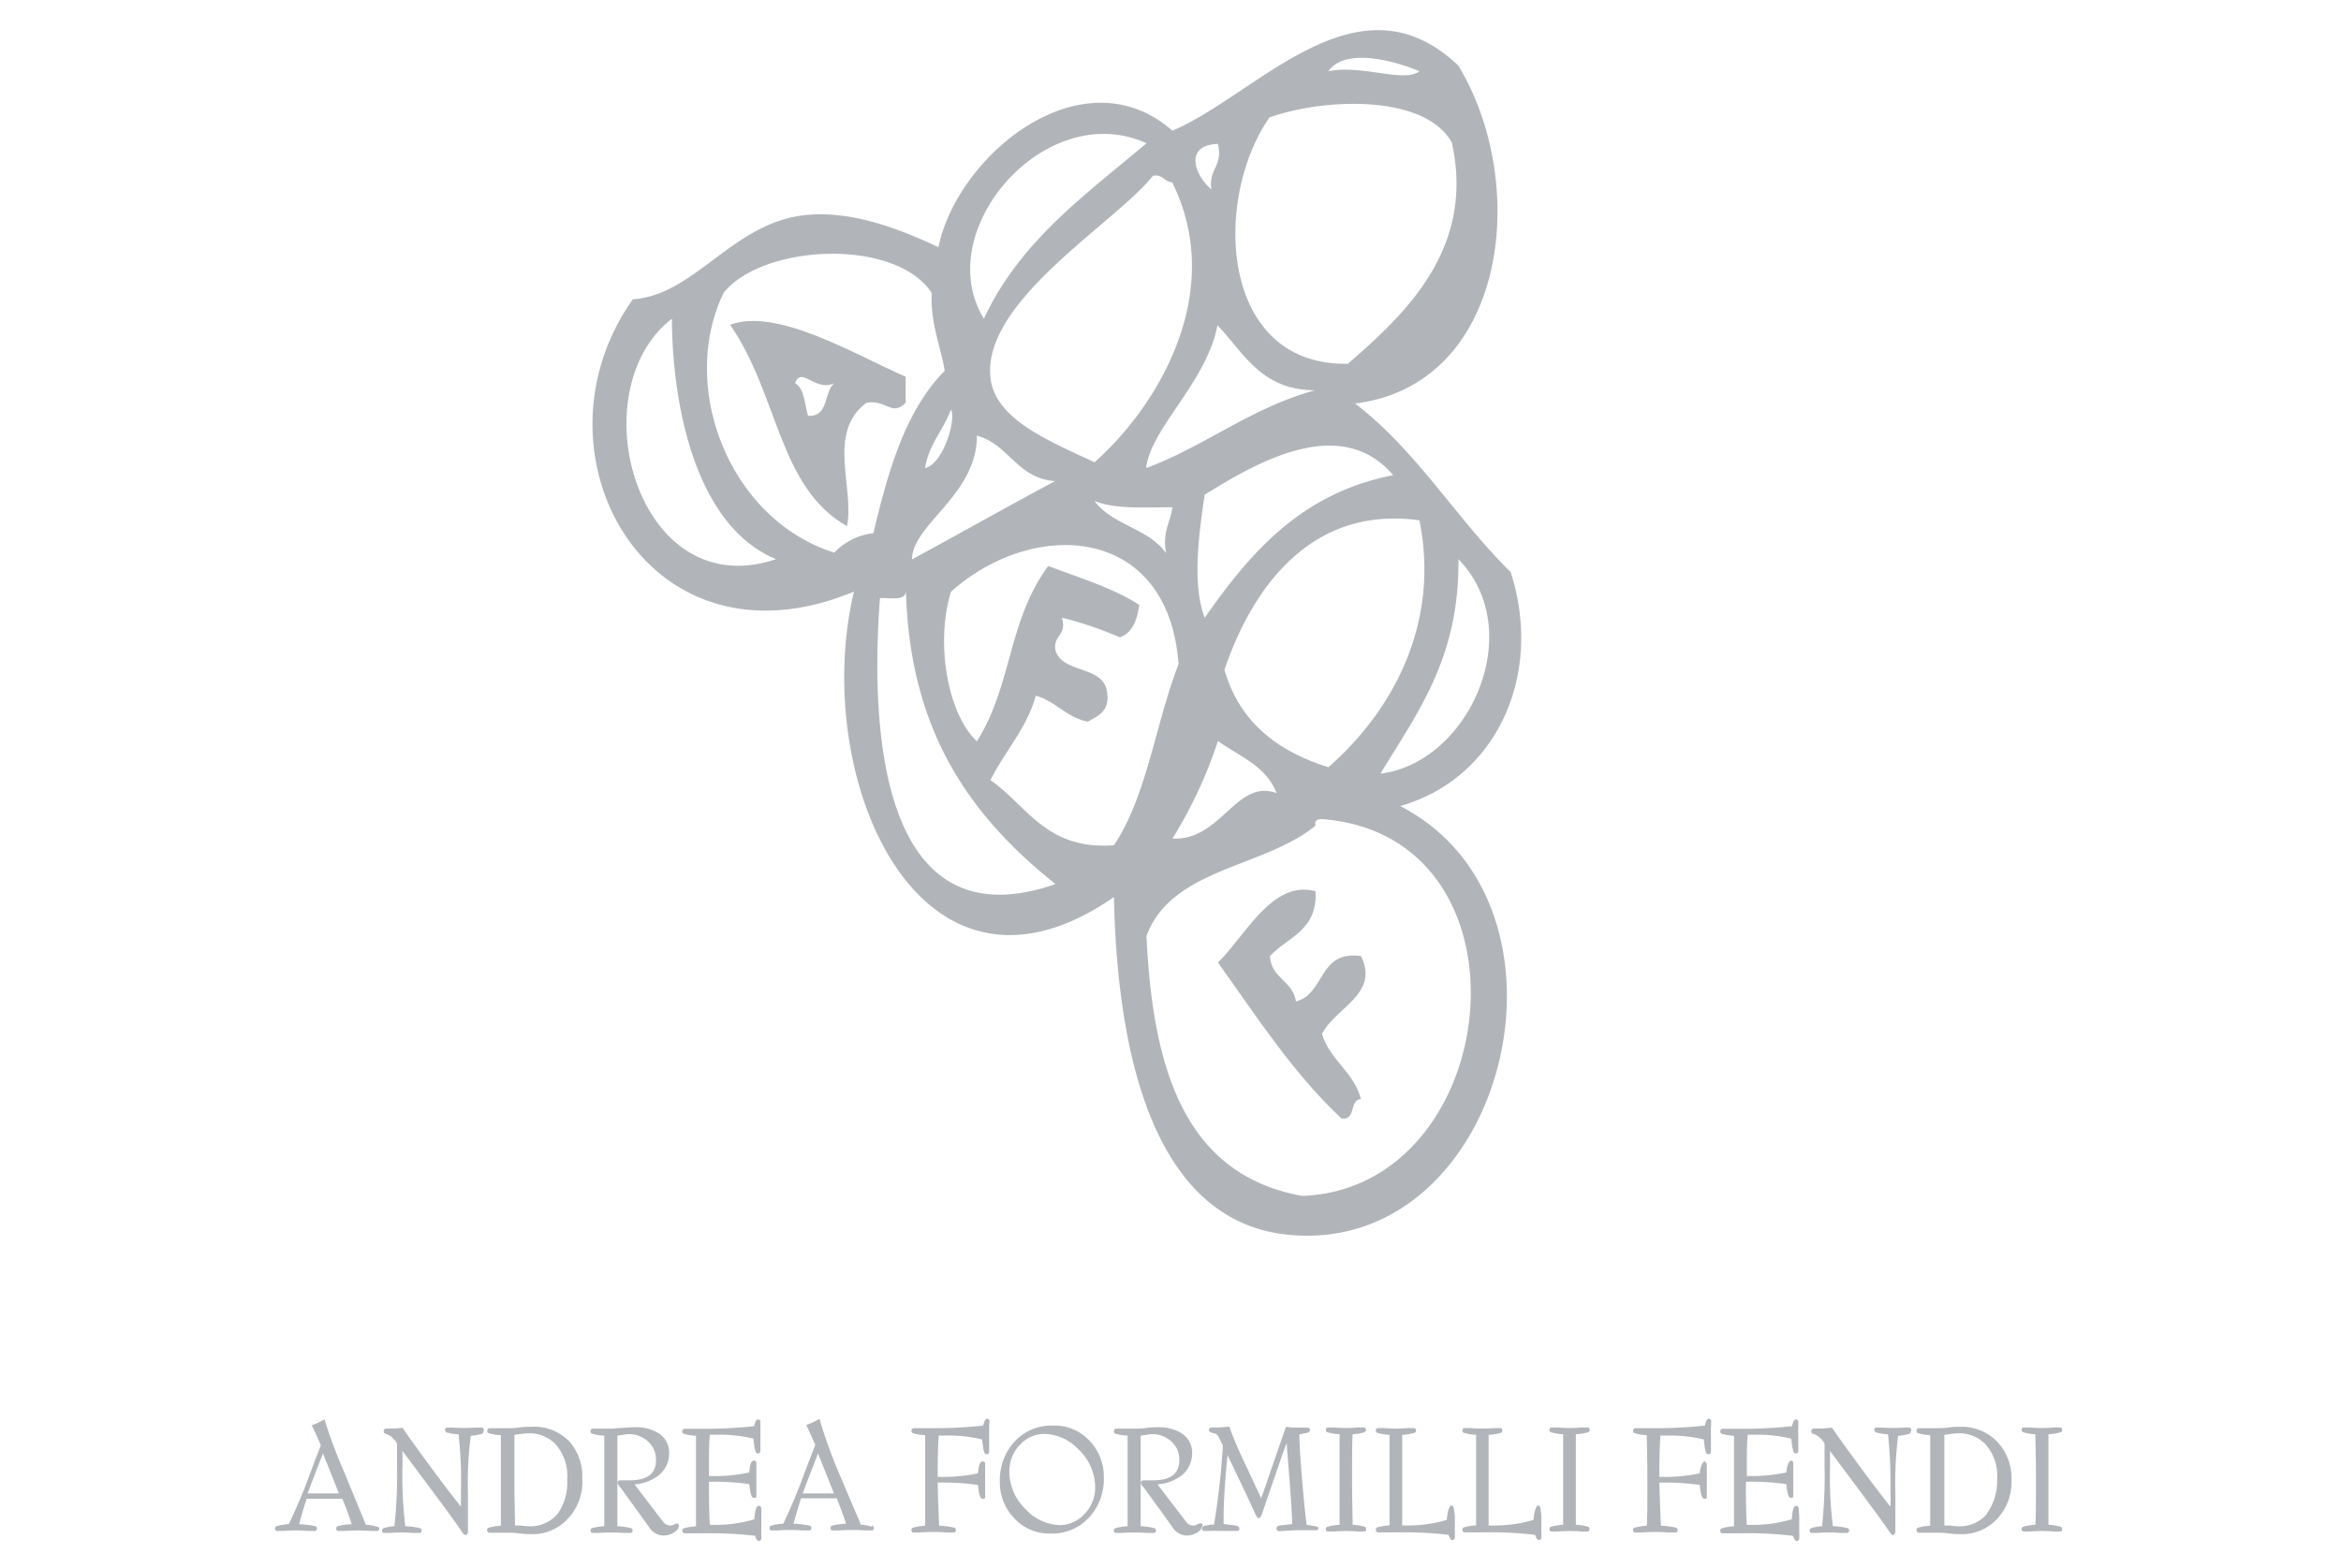 <svg xmlns="http://www.w3.org/2000/svg" viewBox="0 0 197 132"><defs><style>.a{fill:none;}.b{fill:#b1b5ba;}</style></defs><rect class="a" width="197" height="132"/><path class="b" d="M68,35c1.76.11,1.33-2,2.19-2.74-1.57.76-2.78-1.49-3.28,0,.81.46.79,1.76,1.09,2.74m8.21-3.29v2.19c-1.15,1.19-1.57-.27-3.29,0-3.37,2.48-1,7.16-1.64,10.39-5.78-3.25-5.76-11.08-9.84-16.95,3.94-1.49,10.6,2.56,14.77,4.37"/><path class="b" d="M110.7,75c.21,3.32-2.34,3.87-3.83,5.48.1,1.89,1.93,2.07,2.19,3.82,2.46-.63,1.86-4.33,5.47-3.82,1.59,3.21-2.2,4.35-3.28,6.56.68,2.22,2.66,3.17,3.28,5.47-1,.06-.38,1.81-1.64,1.64-4.06-3.79-7.13-8.56-10.4-13.13,2.27-2.19,4.58-7,8.21-6"/><path class="b" d="M96.48,78.79C97,90,99.7,98.9,109.6,100.67c17-.66,20.08-30.3,1.65-31.72-.34,0-.65.08-.55.55-4.29,3.55-12.12,3.56-14.22,9.29m2.18-8.2c4.13.19,5.37-5.07,8.76-3.83-.85-2.26-3.11-3.09-4.93-4.38a37.76,37.76,0,0,1-3.83,8.21M74.05,50.35c-1,13.43,1,28.86,14.77,24.07C81.93,68.91,76.57,61.87,76.24,49.8c-.1.81-1.33.5-2.19.55m42.12,14.77c7.45-.91,12.45-12,6.56-18.05.1,8.3-3.47,12.94-6.56,18.05m-17-9.3c-.91-11.7-12.25-12.2-19.15-6-1.32,4.33-.27,10.29,2.19,12.58,3-4.8,2.57-10.07,6-14.76,2.61,1,5.45,1.84,7.66,3.28-.18,1.27-.56,2.35-1.64,2.73A29.69,29.69,0,0,0,89.36,52c.46,1.55-.77,1.42-.54,2.74.63,2.1,4.32,1.15,4.37,3.82.1,1.37-.84,1.72-1.64,2.19-1.83-.36-2.67-1.7-4.38-2.19-.81,2.83-2.61,4.67-3.82,7.11,3.12,2.17,4.68,5.9,10.39,5.48,2.79-4.15,3.51-10.35,5.47-15.32m3.83.55c1.26,4.39,4.44,6.86,8.75,8.2,4.9-4.28,9.5-11.56,7.66-20.78-9-1.25-14,5.49-16.41,12.58m-4.92-9.85c-.32-1.77.37-2.54.54-3.83-2.38,0-4.92.18-6.56-.54,1.42,2,4.58,2.34,6,4.37m3.28-4.92c-.44,3-1.11,7.52,0,10.39,3.83-5.47,8.11-10.49,15.86-12-4.46-5.23-11.59-1-15.86,1.64M76.78,47.07c4-2.17,8-4.43,12-6.57-3.22-.24-3.85-3.08-6.57-3.83,0,5-5.37,7.39-5.47,10.4m1.1-7.66c1.61-.42,2.65-4.24,2.18-4.92-.64,1.72-1.84,2.89-2.18,4.92m18.6,0c5-1.87,8.79-5.06,14.22-6.56-4.53,0-6-3.17-8.21-5.47-.89,4.77-5.59,8.62-6,12M65.3,47.07c-7-2.92-8.73-13.5-8.76-20.24C48.67,32.94,53.63,51,65.3,47.07m8.2-2.19c1.25-5.32,2.74-10.39,6-13.67-.37-2.19-1.2-3.92-1.1-6.57-3.13-4.66-14.23-4.07-17.5,0-3.84,7.94.48,19.09,9.3,21.88a5.47,5.47,0,0,1,3.28-1.64M98.66,15.34c-.7,0-.76-.7-1.64-.54-3.18,4-14.38,10.53-13.67,17,.39,3.53,5,5.34,8.75,7.11,5.22-4.58,11.15-14.22,6.56-23.52m3.28.55c-.26-1.73,1-1.93.55-3.83-2.9.12-1.95,2.66-.55,3.83M82.8,26.83c3-6.5,8.54-10.43,13.68-14.77C88,8.19,78.25,19.43,82.8,26.83m24.07-17c-4.87,6.93-4.23,21,6.56,20.79,4.72-4.11,10.73-9.61,8.75-18.6C120,8,111.7,8.19,106.87,9.87M111.79,6c2.81-.59,6.32,1,7.66,0-1.81-.79-6.25-2.09-7.66,0M114,33.94c5.18,3.94,8.53,9.7,13.13,14.22,2.78,8.66-1.18,17.38-9.3,19.69,16.2,8.36,8.89,37.77-9.3,36.1C96.78,102.88,94,88,93.74,75.51,77.34,86.91,68.15,65.4,71.86,49.8,54.39,57.06,44.14,38,53.26,25.19c5.3-.35,8.45-6.61,14.77-7.11,3.55-.29,7.3,1,10.94,2.73C80.58,13,91.13,4.4,98.66,11c7.12-3,15.58-13.56,24.07-5.47,6.1,10.12,4,26.92-8.75,28.44"/><path class="b" d="M31.7,128.51a3.49,3.49,0,0,0-.91-.16L29,124a43,43,0,0,1-1.65-4.38l0-.11-.1,0a6.94,6.94,0,0,1-.93.44l-.1,0,.05.09c.16.35.41.89.73,1.62-.32.82-.59,1.52-.81,2.12a48.16,48.16,0,0,1-1.89,4.52,4.41,4.41,0,0,0-1,.16.2.2,0,0,0-.16.2.21.21,0,0,0,.13.21v0h.09v-.09l0,.09.46,0a13.64,13.64,0,0,1,2.12,0l.51,0v0h.1v0a.21.21,0,0,0,.12-.21.2.2,0,0,0-.16-.2,9.24,9.24,0,0,0-1.34-.16c.21-.78.42-1.5.64-2.14h3c.28.67.54,1.39.79,2.14a5.61,5.61,0,0,0-1.15.16.19.19,0,0,0-.16.2.2.2,0,0,0,.13.21v0h.09v0l.51,0a15,15,0,0,1,2.22,0l.46,0,0-.06v.06h.1v0a.21.21,0,0,0,.12-.21A.22.22,0,0,0,31.7,128.51Zm-5.81-2.8c.15-.42.58-1.55,1.29-3.36l1.34,3.36Z"/><path class="b" d="M40.46,120.17h-.09v.09h0v-.09l-.41,0a12.55,12.55,0,0,1-1.84,0l-.42,0v0h-.11v0a.22.22,0,0,0,0,.41,4.8,4.8,0,0,0,1,.16,35.3,35.3,0,0,1,.2,4.75c0,.56,0,1,0,1.33-1.2-1.49-2.73-3.55-4.57-6.12-.15-.24-.27-.41-.34-.51l0,0h0l-.64.06-.33,0-.36,0a.23.23,0,0,0-.26.25c0,.07,0,.15.18.2a1.66,1.66,0,0,1,.71.48c.21.24.23.35.23.38s0,.41,0,.81,0,.73,0,1a39.36,39.36,0,0,1-.22,5.1,4.1,4.1,0,0,0-.9.16.22.22,0,0,0-.14.2.21.21,0,0,0,.13.21v0h.09v-.09l0,.09.39,0a11.9,11.9,0,0,1,2,0l.5,0v0h.1v0a.21.21,0,0,0,.12-.21.19.19,0,0,0-.16-.2,6.1,6.1,0,0,0-1.21-.16,34.34,34.34,0,0,1-.24-5.1c0-.54,0-1,0-1.23,2.79,3.73,4.48,6,5,6.8.13.19.21.27.29.27s.22-.05.22-.33c0-.08,0-.52,0-1.34s0-1.45,0-1.92a29.75,29.75,0,0,1,.24-4.76,4.61,4.61,0,0,0,.9-.15.2.2,0,0,0,.15-.2A.21.21,0,0,0,40.46,120.17Z"/><path class="b" d="M44.72,120.1c-.23,0-.56,0-1,.06s-.75.06-1,.06-.42,0-.75,0l-.75,0a.21.21,0,0,0-.22.23.2.2,0,0,0,.15.2,4.22,4.22,0,0,0,1,.16c0,.63,0,1.91,0,3.8s0,3.19,0,3.82a4.57,4.57,0,0,0-1,.16.2.2,0,0,0-.16.2.21.21,0,0,0,.22.23c.16,0,.42,0,.75,0s.59,0,.75,0,.54,0,1,.06.76.06,1,.06a4,4,0,0,0,3-1.22A4.51,4.51,0,0,0,49,124.45a4.44,4.44,0,0,0-1.11-3.14A4.14,4.14,0,0,0,44.72,120.1Zm2.22,7.31a3,3,0,0,1-2.4,1.07,6.41,6.41,0,0,1-.77-.07l-.43,0c0-.65-.05-1.94-.05-3.83s0-3.15,0-3.8l.45-.06a6.84,6.84,0,0,1,.76-.07,3.08,3.08,0,0,1,2.23.9,4,4,0,0,1,1,3A4.54,4.54,0,0,1,46.94,127.41Z"/><path class="b" d="M56.93,128.25s-.06,0-.24.1a.71.71,0,0,1-.9-.28c-.42-.53-.83-1.07-1.25-1.62s-.92-1.2-1.14-1.5a3.68,3.68,0,0,0,1.8-.6,2.35,2.35,0,0,0,1.11-2,1.92,1.92,0,0,0-1-1.77,3.59,3.59,0,0,0-1.85-.44q-.36,0-1.05.06c-.46,0-.8.06-1,.06s-.41,0-.74,0l-.76,0a.21.21,0,0,0-.22.23.2.2,0,0,0,.16.2,4,4,0,0,0,1,.16c0,.63,0,1.91,0,3.8s0,3.19,0,3.82a4.57,4.57,0,0,0-1,.16.2.2,0,0,0-.16.2.21.21,0,0,0,.13.21v0h.09v-.09l0,.09.46,0a13.9,13.9,0,0,1,2.14,0l.5,0v0h.1v0a.21.21,0,0,0,.12-.21.19.19,0,0,0-.15-.2,6.39,6.39,0,0,0-1.13-.16c0-.65,0-1.94,0-3.82s0-3.15,0-3.8l.43-.06a4,4,0,0,1,.52-.07,2.35,2.35,0,0,1,1.63.62,2,2,0,0,1,.67,1.58c0,1.14-.73,1.69-2.23,1.69h-.76a.21.21,0,0,0-.24.2c0,.06,0,.13.28.46,1,1.38,1.82,2.5,2.39,3.31a1.48,1.48,0,0,0,1.18.68,1.72,1.72,0,0,0,.86-.24c.28-.17.41-.32.41-.47A.18.18,0,0,0,56.93,128.25Z"/><path class="b" d="M64.07,127a.22.22,0,0,0-.23-.24c-.16,0-.29.2-.36,1.13a11.37,11.37,0,0,1-3.34.47h-.4c-.05-.61-.08-1.83-.08-3.63h.14a20.32,20.32,0,0,1,3.25.2c.11,1,.23,1.16.4,1.16s.2,0,.2-.25c0,0,0,0,0-.56,0-.36,0-.63,0-.8s0-.39,0-.74,0-.55,0-.56a.2.2,0,0,0-.2-.23c-.22,0-.34.29-.4,1a14,14,0,0,1-3.25.3h-.14c0-1.7,0-2.87.08-3.48l.34,0h.41a11.84,11.84,0,0,1,2.91.33c.11,1.15.22,1.24.35,1.24s.24,0,.24-.28c0,0,0-.05,0-.57,0-.35,0-.58,0-.69s0-.36,0-.64c0-.44,0-.47,0-.49a.19.19,0,0,0-.2-.19c-.14,0-.23.16-.33.57a37,37,0,0,1-4.32.22c-.17,0-.42,0-.75,0l-.75,0a.21.21,0,0,0-.22.23.19.19,0,0,0,.15.2,4.22,4.22,0,0,0,1,.16c0,.63,0,1.9,0,3.79s0,3.2,0,3.83a4.8,4.8,0,0,0-1,.16.19.19,0,0,0-.15.2.21.21,0,0,0,.22.23c.16,0,.42,0,.75,0s.58,0,.75,0a32.11,32.11,0,0,1,4.4.21c.11.31.19.43.3.43a.21.21,0,0,0,.23-.22c0-.07,0-.22,0-.46a4.07,4.07,0,0,1,0-.47c0-.15,0-.4,0-.74S64.07,127.06,64.07,127Z"/><path class="b" d="M73.36,128.51a3.49,3.49,0,0,0-.91-.16L70.6,124A42.47,42.47,0,0,1,69,119.58l0-.11-.1,0a6.94,6.94,0,0,1-.93.44l-.1,0,0,.09c.17.35.41.89.74,1.62l-.82,2.12a46.22,46.22,0,0,1-1.88,4.52,4.41,4.41,0,0,0-1,.16.2.2,0,0,0-.16.2.21.21,0,0,0,.13.21v0h.09v-.09l0,.09.45,0a13.77,13.77,0,0,1,2.13,0l.51,0v0h.1v0a.21.21,0,0,0,.12-.21.2.2,0,0,0-.16-.2,9.24,9.24,0,0,0-1.34-.16c.21-.78.42-1.5.63-2.14h3c.27.67.54,1.39.79,2.14a5.86,5.86,0,0,0-1.16.16.19.19,0,0,0-.15.2.21.21,0,0,0,.12.21v0h.09v0l.51,0a15,15,0,0,1,2.22,0l.46,0v0h.11v0a.22.22,0,0,0,0-.41Zm-5.81-2.8c.15-.42.58-1.55,1.29-3.36l1.34,3.36Z"/><path class="b" d="M83.27,119.65a.19.19,0,0,0-.2-.22c-.14,0-.23.16-.33.57a37.11,37.11,0,0,1-4.32.22c-.17,0-.42,0-.75,0l-.75,0a.21.21,0,0,0-.22.23.19.19,0,0,0,.15.2,4.22,4.22,0,0,0,1,.16c0,.63,0,1.9,0,3.79s0,3.2,0,3.83a4.8,4.8,0,0,0-1,.16.19.19,0,0,0-.15.2.21.21,0,0,0,.12.21v0h.09v0l.47,0a15.77,15.77,0,0,1,2.28,0l.56,0v0h.1v0a.21.21,0,0,0,.12-.21.19.19,0,0,0-.16-.2,6.5,6.5,0,0,0-1.25-.16q-.12-2.77-.12-3.63h.14a20.32,20.32,0,0,1,3.25.2c.1,1,.23,1.16.4,1.16s.2,0,.2-.25c0,0,0-.4,0-.56,0-.36,0-.63,0-.8s0-.39,0-.74,0-.53,0-.56a.2.2,0,0,0-.2-.23c-.22,0-.34.29-.4,1a14.06,14.06,0,0,1-3.25.3h-.14c0-1,0-2.14.08-3.48l.34,0h.41a11.9,11.9,0,0,1,2.91.33c.11,1.15.22,1.24.35,1.24s.24,0,.24-.28c0,0,0-.05,0-.57,0-.35,0-.58,0-.69s0-.35,0-.63S83.27,119.66,83.27,119.65Z"/><path class="b" d="M88.61,120a4.22,4.22,0,0,0-3.26,1.38,4.75,4.75,0,0,0-1.21,3.31,4.33,4.33,0,0,0,1.19,3.09,4,4,0,0,0,3.09,1.31,4.21,4.21,0,0,0,3.26-1.39,4.75,4.75,0,0,0,1.21-3.31,4.38,4.38,0,0,0-1.2-3.11A4,4,0,0,0,88.61,120Zm2.63,7.46a2.81,2.81,0,0,1-2,.92,4.06,4.06,0,0,1-2.91-1.32,4.39,4.39,0,0,1-1.39-3.19,3.18,3.18,0,0,1,.92-2.28,2.8,2.8,0,0,1,2-.89,4.08,4.08,0,0,1,2.9,1.31,4.4,4.4,0,0,1,1.4,3.21A3.14,3.14,0,0,1,91.24,127.46Z"/><path class="b" d="M100.94,128.25s-.06,0-.24.1a.71.71,0,0,1-.9-.28c-.42-.53-.83-1.07-1.25-1.62s-.92-1.2-1.14-1.5a3.68,3.68,0,0,0,1.8-.6,2.35,2.35,0,0,0,1.11-2,1.92,1.92,0,0,0-1-1.77,3.61,3.61,0,0,0-1.86-.44c-.23,0-.58,0-1,.06s-.8.06-1,.06-.41,0-.75,0l-.75,0a.21.21,0,0,0-.22.23.2.2,0,0,0,.15.2,4.22,4.22,0,0,0,1,.16c0,.63,0,1.91,0,3.8s0,3.19,0,3.82a4.57,4.57,0,0,0-1,.16.2.2,0,0,0-.16.2.21.21,0,0,0,.13.21v0h.09v-.09l0,.09.46,0a13.9,13.9,0,0,1,2.14,0l.5,0v0h.1v0a.21.21,0,0,0,.12-.21.19.19,0,0,0-.16-.2,6.11,6.11,0,0,0-1.12-.16c0-.65,0-1.94,0-3.82s0-3.15,0-3.8l.43-.06a4,4,0,0,1,.52-.07,2.35,2.35,0,0,1,1.63.62,2,2,0,0,1,.67,1.58c0,1.14-.73,1.69-2.23,1.69h-.76c-.18,0-.24.11-.24.2s0,.13.28.46c1,1.38,1.82,2.5,2.39,3.31a1.48,1.48,0,0,0,1.18.68,1.72,1.72,0,0,0,.86-.24c.28-.17.4-.32.4-.47A.17.17,0,0,0,100.94,128.25Z"/><path class="b" d="M110.68,128.47l-.72-.11c-.12-.83-.25-2.18-.4-4s-.22-3-.22-3.62l.57-.11c.27-.05.33-.17.33-.26s-.06-.2-.23-.2l-.5,0-.68,0a4.44,4.44,0,0,1-.54-.06l-.08,0-1.38,4h0c-.32.95-.55,1.6-.7,2l-1.37-2.93a31.89,31.89,0,0,1-1.28-3l0-.08h-.08l-.84.06-.26,0-.31,0c-.17,0-.26.08-.26.23s.28.23.38.25a.56.56,0,0,1,.43.3c.1.22.23.46.37.72a62.62,62.62,0,0,1-.75,6.68l-.28,0-.41.08c-.08,0-.32.07-.32.25a.2.2,0,0,0,.13.2v0h.09v-.1h0v.1l.39,0a7.46,7.46,0,0,1,.79,0c.29,0,.62,0,1,0l.52,0v0h.1v0a.2.2,0,0,0,.13-.2c0-.09-.06-.21-.33-.26l-1-.12v-.25c0-.15,0-.27,0-.35,0-1.27.11-3,.33-5.2,1,2.09,1.77,3.7,2.33,4.94.13.27.2.36.29.36s.19-.1.29-.37l.15-.46.59-1.72c.6-1.69,1-3,1.34-3.78,0,.07,0,.15,0,.24l.26,3.31c.12,1.58.18,2.68.19,3.28l-1,.12c-.26,0-.32.17-.32.26a.21.21,0,0,0,.23.22h0c.84-.05,1.39-.08,1.64-.08s.58,0,.93,0l.5,0v0h.1v0a.2.2,0,0,0,.13-.19C111,128.54,110.76,128.49,110.68,128.47Z"/><path class="b" d="M114.79,120.57a.2.2,0,0,0,.16-.2.21.21,0,0,0-.13-.21v0h-.09v.09l0-.09-.46,0a11.58,11.58,0,0,1-2,0l-.47,0v0h-.1v0a.21.21,0,0,0-.13.21.2.2,0,0,0,.16.2,4.21,4.21,0,0,0,1,.16c0,.63,0,1.91,0,3.8s0,3.19,0,3.82a4.8,4.8,0,0,0-1,.16.2.2,0,0,0-.16.2.21.21,0,0,0,.13.21v0h.1v0l.47,0a11.58,11.58,0,0,1,2,0l.46,0,0-.07v.07h.1v0a.22.22,0,0,0,0-.41,4.8,4.8,0,0,0-1-.16c0-.65-.05-1.93-.05-3.82s0-3.15.05-3.8A4,4,0,0,0,114.79,120.57Z"/><path class="b" d="M122.34,127c0-.25-.18-.27-.23-.27s-.28.21-.36,1.21a11.37,11.37,0,0,1-3.34.47H118c0-.63,0-1.92,0-3.84s0-3.16,0-3.79a4,4,0,0,0,1-.16.19.19,0,0,0,.16-.2.2.2,0,0,0-.13-.21v0h-.09v0l-.47,0a11.58,11.58,0,0,1-2,0l-.47,0v0h-.1v0a.21.21,0,0,0-.12.21.19.19,0,0,0,.15.2,4.22,4.22,0,0,0,1,.16c0,.63,0,1.91,0,3.79s0,3.2,0,3.83a4.8,4.8,0,0,0-1,.16.19.19,0,0,0-.15.2.21.21,0,0,0,.22.23c.17,0,.43,0,.76,0s.57,0,.74,0a32.11,32.11,0,0,1,4.4.21c.11.31.19.43.3.43s.23,0,.23-.3c0,0,0-.09,0-.33a3.12,3.12,0,0,1,0-.52c0-.21,0-.47,0-.78S122.34,127.06,122.34,127Z"/><path class="b" d="M129.63,127c0-.25-.17-.27-.22-.27s-.28.21-.36,1.21a11.42,11.42,0,0,1-3.34.47h-.44c0-.63,0-1.92,0-3.84s0-3.16,0-3.79a4.21,4.21,0,0,0,1-.16.2.2,0,0,0,.16-.2.21.21,0,0,0-.13-.21v0h-.1v0l-.46,0a11.7,11.7,0,0,1-2,0l-.46,0,0,.08v-.08h-.09v0a.21.21,0,0,0-.13.21.2.2,0,0,0,.16.2,4,4,0,0,0,1,.16c0,.63,0,1.91,0,3.79s0,3.2,0,3.83a4.57,4.57,0,0,0-1,.16.2.2,0,0,0-.16.2.21.21,0,0,0,.22.23c.18,0,.43,0,.76,0s.58,0,.74,0a31.91,31.91,0,0,1,4.4.21c.11.31.2.43.31.43s.22,0,.22-.3a2,2,0,0,0,0-.33,4.73,4.73,0,0,1,0-.52c0-.21,0-.47,0-.78S129.63,127.06,129.63,127Z"/><path class="b" d="M133.62,120.57a.19.19,0,0,0,.15-.2.2.2,0,0,0-.13-.21v0h-.09v0l-.47,0a11.58,11.58,0,0,1-2,0l-.47,0v0h-.1v0a.21.21,0,0,0-.12.21.19.19,0,0,0,.15.2,4.22,4.22,0,0,0,1,.16c0,.63,0,1.91,0,3.8s0,3.19,0,3.82a4.8,4.8,0,0,0-1,.16.19.19,0,0,0-.15.2.21.21,0,0,0,.12.21v0h.09v0l.47,0a11.58,11.58,0,0,1,2,0l.47,0v0h.1v0a.21.21,0,0,0,.12-.21.19.19,0,0,0-.15-.2,4.8,4.8,0,0,0-1-.16c0-.65,0-1.93,0-3.82s0-3.15,0-3.8A4.22,4.22,0,0,0,133.62,120.57Z"/><path class="b" d="M144,119.65a.2.2,0,0,0-.2-.22c-.14,0-.24.16-.33.57a37.11,37.11,0,0,1-4.32.22c-.17,0-.42,0-.75,0l-.75,0a.22.22,0,0,0-.23.23.2.2,0,0,0,.16.2,4.21,4.21,0,0,0,1,.16c0,.63.05,1.9.05,3.79s0,3.2-.05,3.83a4.8,4.8,0,0,0-1,.16.2.2,0,0,0-.16.2.21.21,0,0,0,.13.21v0h.1v0l.47,0a15.77,15.77,0,0,1,2.28,0l.56,0v0h.1v0a.21.21,0,0,0,.12-.21.2.2,0,0,0-.16-.2,6.5,6.5,0,0,0-1.25-.16c-.08-1.85-.12-3.06-.13-3.63h.15a20.41,20.41,0,0,1,3.25.2c.1,1,.23,1.16.4,1.16s.19,0,.19-.25c0,0,0-.4,0-.56,0-.36,0-.63,0-.8s0-.39,0-.74,0-.53,0-.56-.1-.23-.19-.23-.34.29-.4,1a14.06,14.06,0,0,1-3.25.3h-.15c0-1,0-2.14.09-3.48l.34,0h.4a11.84,11.84,0,0,1,2.91.33c.11,1.15.23,1.24.36,1.24s.24,0,.24-.28c0,0,0-.05,0-.57,0-.35,0-.58,0-.69a6.13,6.13,0,0,1,0-.63C144,119.7,144,119.66,144,119.65Z"/><path class="b" d="M151.36,127a.22.22,0,0,0-.22-.24c-.17,0-.29.2-.36,1.13a11.42,11.42,0,0,1-3.34.47H147c-.05-.61-.08-1.83-.08-3.63h.15a20.41,20.41,0,0,1,3.25.2c.1,1,.23,1.16.39,1.16s.2,0,.2-.25c0,0,0,0,0-.56,0-.36,0-.63,0-.8s0-.39,0-.74,0-.55,0-.56c0-.17-.1-.23-.2-.23s-.33.29-.39,1a14.12,14.12,0,0,1-3.25.3H147c0-1.7,0-2.87.08-3.48l.34,0h.41a11.84,11.84,0,0,1,2.91.33c.11,1.15.23,1.24.36,1.24s.23,0,.23-.28c0,0,0-.05,0-.57,0-.35,0-.58,0-.69a6.29,6.29,0,0,1,0-.64c0-.44,0-.47,0-.49a.18.18,0,0,0-.19-.19c-.14,0-.24.16-.34.57a36.87,36.87,0,0,1-4.32.22c-.16,0-.41,0-.74,0l-.76,0a.21.21,0,0,0-.22.23.2.2,0,0,0,.16.2,4.21,4.21,0,0,0,1,.16c0,.63,0,1.9,0,3.79s0,3.2,0,3.83a4.68,4.68,0,0,0-1,.16.2.2,0,0,0-.16.2.21.21,0,0,0,.22.23c.17,0,.42,0,.76,0s.58,0,.74,0a31.91,31.91,0,0,1,4.4.21c.11.31.2.43.31.43a.2.2,0,0,0,.22-.22,4.33,4.33,0,0,0,0-.46c0-.23,0-.39,0-.47s0-.4,0-.74S151.36,127.06,151.36,127Z"/><path class="b" d="M160.71,120.17h-.09v.09h0l0-.09-.4,0a12.55,12.55,0,0,1-1.84,0l-.43,0v0h-.1v0a.2.2,0,0,0-.12.21.21.21,0,0,0,.15.2,5,5,0,0,0,1,.16,37.13,37.13,0,0,1,.2,4.75,12,12,0,0,1,0,1.33c-1.19-1.49-2.72-3.55-4.56-6.12a5.73,5.73,0,0,0-.35-.51l0,0H154l-.63.06-.33,0-.36,0a.23.23,0,0,0-.26.25c0,.07,0,.15.18.2a1.72,1.72,0,0,1,.71.48c.2.24.23.35.23.38s0,.41,0,.81,0,.73,0,1a40,40,0,0,1-.21,5.1,3.87,3.87,0,0,0-.9.16.21.21,0,0,0-.14.2.2.2,0,0,0,.13.21v0h.09v-.09l0,.09.38,0a12,12,0,0,1,2,0l.5,0v0h.1v0a.21.21,0,0,0,.12-.21.2.2,0,0,0-.16-.2,6.1,6.1,0,0,0-1.21-.16,34.34,34.34,0,0,1-.24-5.1c0-.54,0-1,0-1.23,2.79,3.73,4.47,6,5,6.8.13.19.21.27.29.27s.21-.05.21-.33c0-.08,0-.52,0-1.34s0-1.45,0-1.92a31.49,31.49,0,0,1,.23-4.76,4.34,4.34,0,0,0,.9-.15.21.21,0,0,0,.16-.2A.22.22,0,0,0,160.71,120.17Z"/><path class="b" d="M165,120.1c-.22,0-.55,0-1,.06s-.74.06-1,.06-.42,0-.75,0l-.75,0a.21.21,0,0,0-.22.23.19.19,0,0,0,.15.2,4.22,4.22,0,0,0,1,.16c0,.63,0,1.91,0,3.8s0,3.19,0,3.82a4.8,4.8,0,0,0-1,.16.19.19,0,0,0-.15.2.21.21,0,0,0,.22.23c.16,0,.41,0,.75,0s.58,0,.75,0,.54,0,1,.06.76.06,1,.06a4,4,0,0,0,3-1.22,4.5,4.5,0,0,0,1.27-3.31,4.44,4.44,0,0,0-1.1-3.14A4.15,4.15,0,0,0,165,120.1Zm2.23,7.31a3,3,0,0,1-2.4,1.07,6.24,6.24,0,0,1-.77-.07l-.44,0c0-.65,0-1.94,0-3.83s0-3.15,0-3.8l.45-.06a6.84,6.84,0,0,1,.76-.07,3.08,3.08,0,0,1,2.23.9,4,4,0,0,1,1,3A4.6,4.6,0,0,1,167.19,127.41Z"/><path class="b" d="M173.38,128.51a4.8,4.8,0,0,0-1-.16c0-.65,0-1.93,0-3.82s0-3.15,0-3.8a4.21,4.21,0,0,0,1-.16.2.2,0,0,0,.16-.2.21.21,0,0,0-.13-.21v0h-.1v0l-.46,0a11.7,11.7,0,0,1-2.05,0l-.46,0,0,.08v-.08h-.09v0a.21.21,0,0,0-.13.21.2.2,0,0,0,.16.2,4,4,0,0,0,1,.16c0,.63.05,1.91.05,3.8s0,3.19-.05,3.82a4.57,4.57,0,0,0-1,.16.2.2,0,0,0-.16.2.21.21,0,0,0,.13.21v0h.09v-.09l0,.09.46,0a11.7,11.7,0,0,1,2.05,0l.46,0v0h.1v0a.21.21,0,0,0,.13-.21A.2.2,0,0,0,173.38,128.51Z"/></svg>